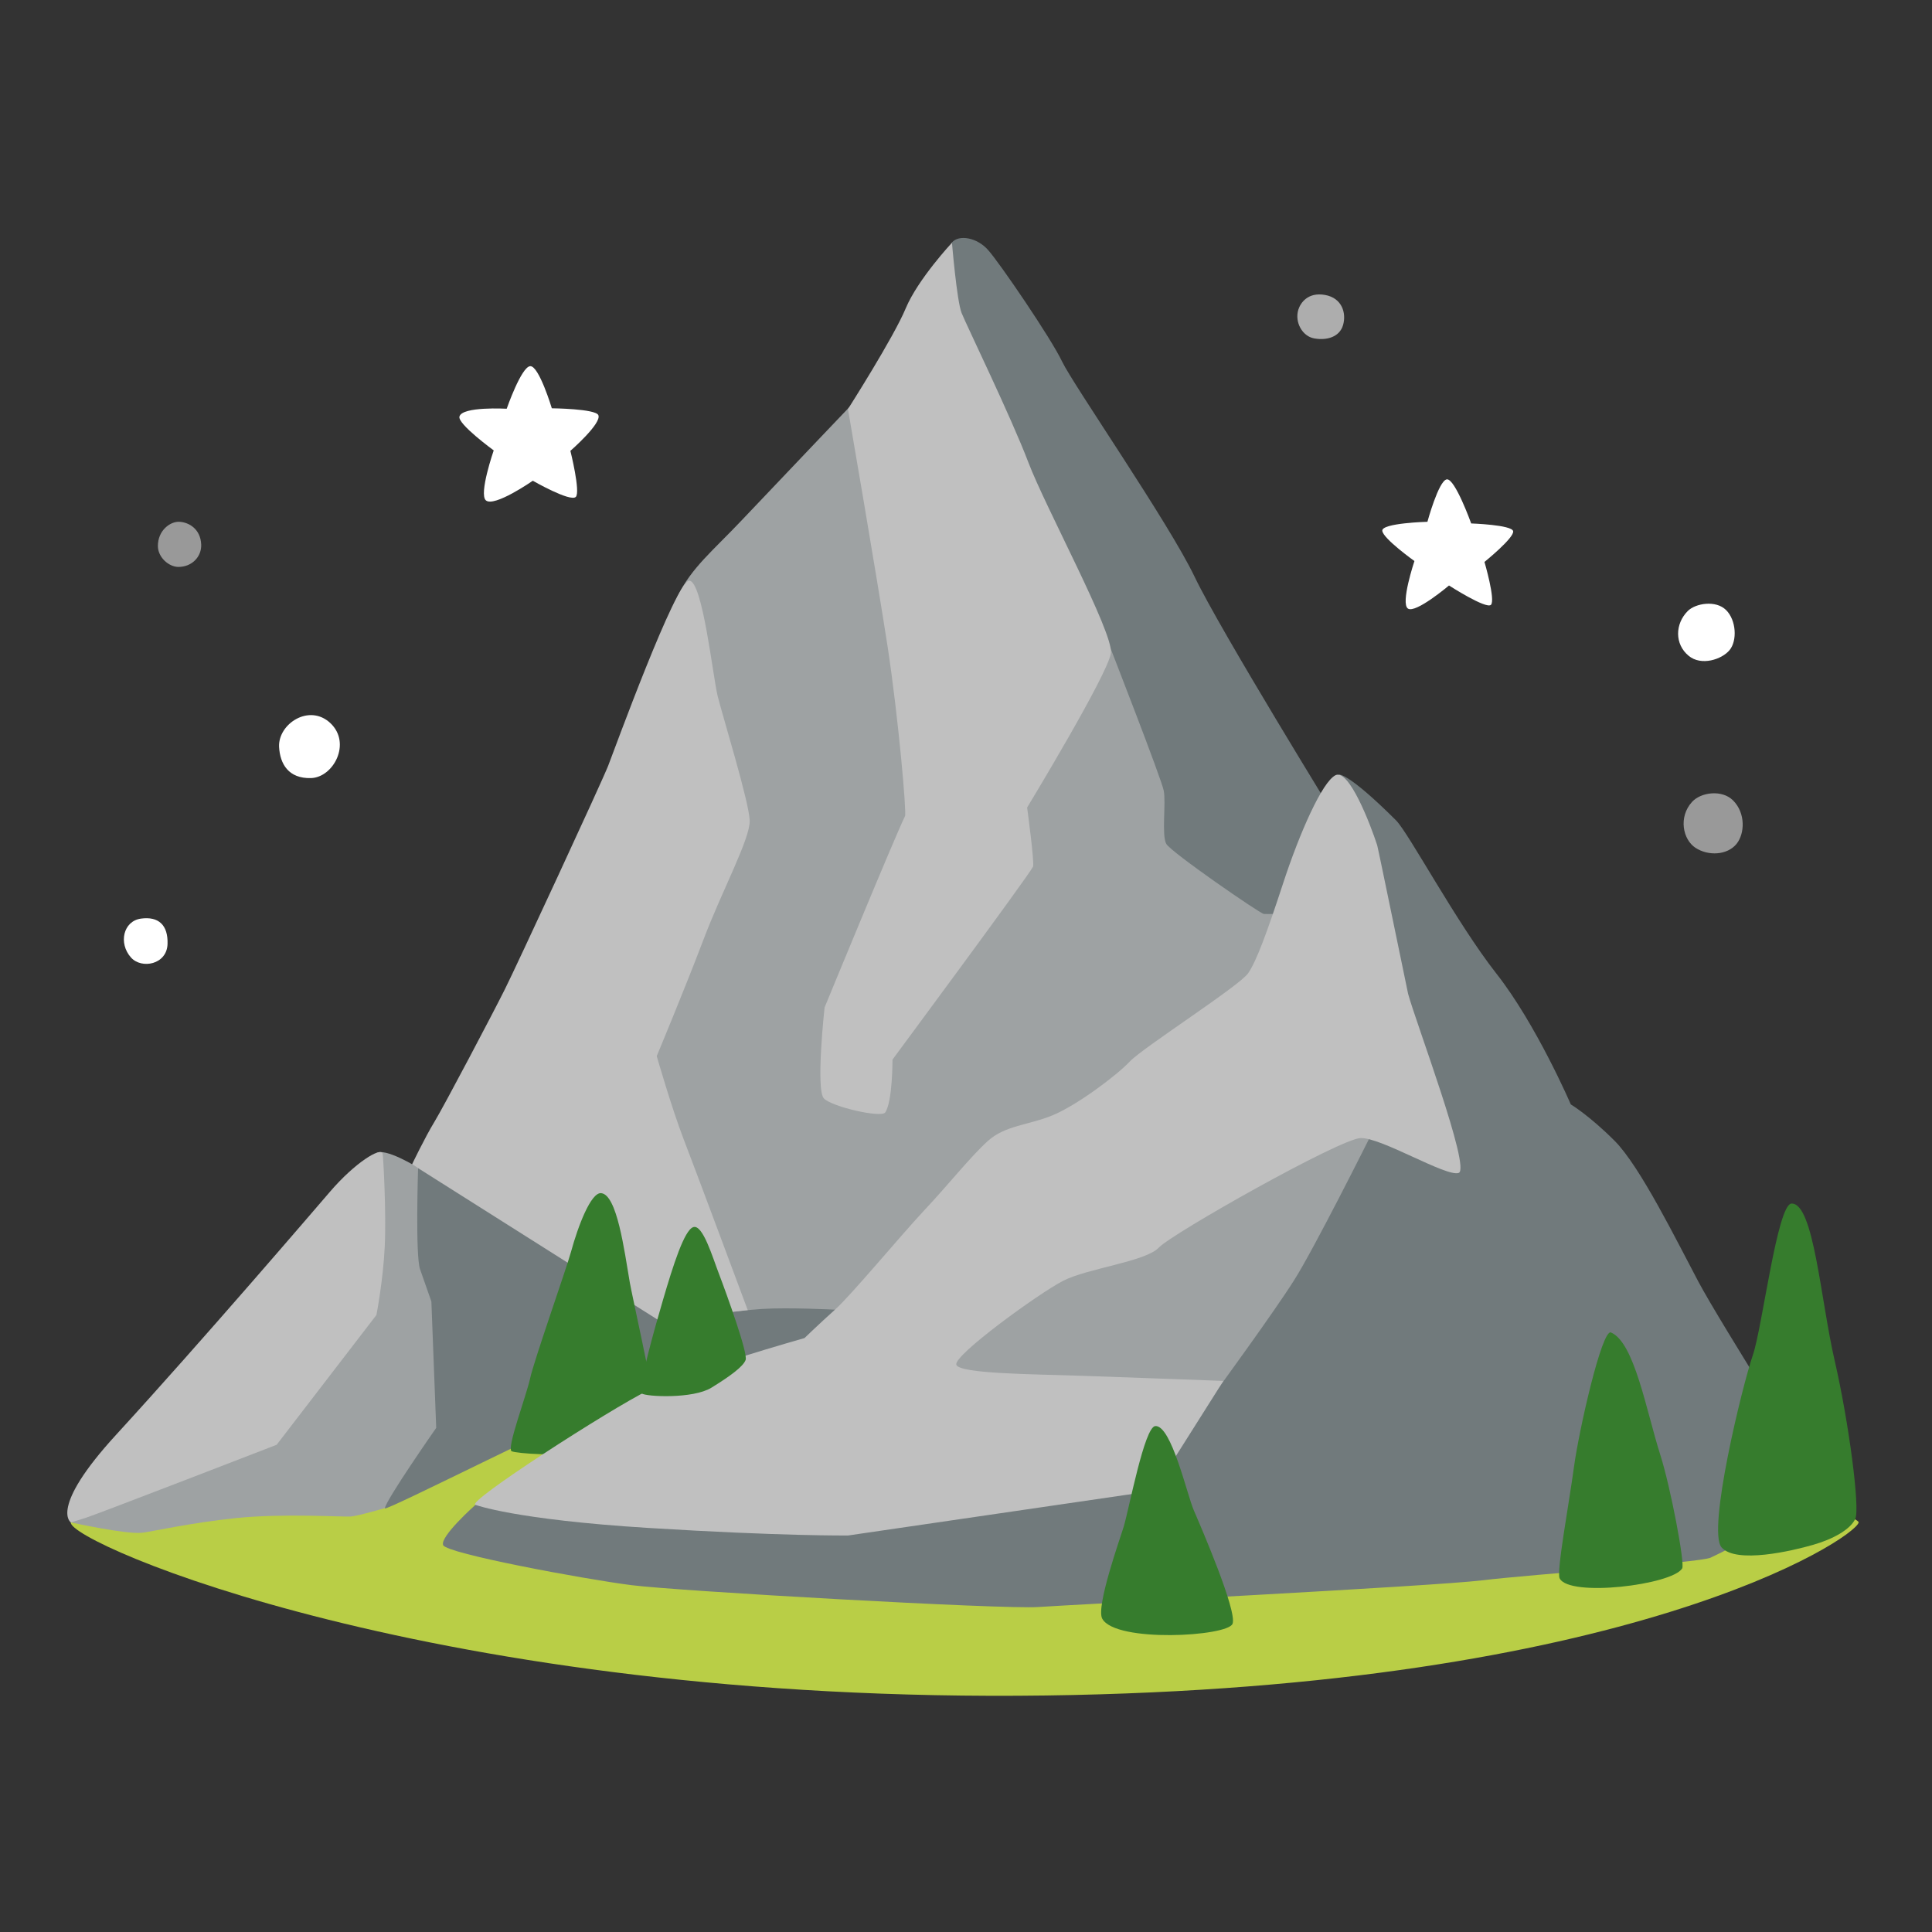 <?xml version="1.0" encoding="utf-8"?>
<!-- Generator: Adobe Illustrator 24.1.2, SVG Export Plug-In . SVG Version: 6.00 Build 0)  -->
<svg version="1.1" id="Layer_3" xmlns="http://www.w3.org/2000/svg" xmlns:xlink="http://www.w3.org/1999/xlink" x="0px" y="0px"
	 viewBox="0 0 128 128" style="enable-background:new 0 0 128 128;" xml:space="preserve">
<rect x="0" y="0" width="128" height="128" fill="#333333" stroke="none"/>
<path style="fill:#B9CE46;" d="M65.05,81.15c0,0-60.23,18.39-60.36,19.72c-0.13,1.33,24.11,12.02,64.62,11.46
	c38.64-0.53,53.57-10.39,53.83-11.46S66.39,80.88,65.05,81.15z"/>
<path style="fill:#9EA2A3;" d="M62.29,30.6l-4.31-5.42c0,0-6.96,7.3-8.84,9.29c-1.88,1.99-3.33,3.14-4.23,5.01
	c-1.29,2.67-5.38,25.72-5.38,25.72L27.69,77.36c0,0-2.23-1.39-2.78-0.94C24.36,76.86,6.25,98.47,6.25,98.47l-1.56,2.39
	c0,0,3.6,0.8,4.71,0.69c0.54-0.05,3.2-0.66,6.21-0.97c3.17-0.33,7.22-0.06,7.67-0.11c0.51-0.05,2.27-0.57,2.27-0.57l15.74-9.39
	l12.93-3.21l11.83,5.31l23.21,1.11l12.71-19.01L74.34,38.12L62.29,30.6z"/>
<path style="fill:#717A7C;" d="M28.58,86.23c0,0-0.43-1.23-0.75-2.14c-0.32-0.91-0.13-6.73-0.13-6.73s7.21,4.26,8.01,4.96
	s7.94,5.15,7.94,5.15s5.09-0.64,6.86-0.75c1.77-0.11,4.83,0.05,4.83,0.05l-1.18,1.72c0,0-11.53,3.75-13.57,4.4
	c-2.04,0.64-15.11,7.29-15.09,7.04c0.04-0.52,3.4-5.33,3.4-5.33L28.58,86.23z"/>
<path style="fill:#717A7C;" d="M80.76,91.92L31.5,99.7c0,0-2.38,2.11-2.14,2.67c0.24,0.56,9.33,2.25,12.47,2.65
	c3.14,0.4,24.61,1.61,26.94,1.45c2.33-0.16,26.14-1.37,29.44-1.77c3.3-0.4,14.39-1.17,15.12-1.5c1.41-0.64,7.88-4.13,7.88-4.13
	s-7.24-11.42-8.69-14.16c-1.45-2.73-3.86-7.64-5.55-9.33c-1.69-1.69-2.9-2.41-2.9-2.41s-2.28-5.3-4.94-8.68
	c-2.65-3.38-5.8-9.3-6.64-10.14c-3.19-3.18-3.77-3.03-3.77-3.03l2,24.1c0,0-3.7,7.4-4.99,9.41C84.46,86.85,80.76,91.92,80.76,91.92z
	"/>
<path style="fill:#717A7C;" d="M63.06,16.07L62.1,35.7l11.41,7.08c0,0,3.43,8.79,3.59,9.6c0.16,0.8-0.15,2.97,0.17,3.53
	c0.32,0.56,6.23,4.63,6.46,4.64c1.31,0.07,4.02-0.4,3.86-0.64c-0.16-0.24,1.08-5.46,1.08-5.46s-7.84-12.71-9.53-16.25
	c-1.69-3.54-8.04-12.71-8.77-14.24c-0.72-1.53-4.18-6.6-4.91-7.4C64.75,15.75,63.54,15.51,63.06,16.07z"/>
<path style="fill:#C0C0C0;" d="M68.05,53.5c0,0,5.39-8.88,5.55-10.24c0.16-1.37-4.34-9.65-5.47-12.63c-1.13-2.98-4.1-9.09-4.42-9.89
	c-0.32-0.8-0.64-4.66-0.64-4.66s-2.25,2.41-3.06,4.34c-0.8,1.93-3.83,6.68-3.83,6.68s1.9,11.02,2.63,15.76
	c0.72,4.75,1.26,10.98,1.15,11.21c-0.69,1.4-5.33,12.68-5.33,12.68s-0.6,5.47-0.04,6.03c0.56,0.56,3.81,1.3,4.06,0.92
	c0.49-0.73,0.48-3.5,0.48-3.5s9.02-12.18,9.31-12.78C68.55,57.2,68.05,53.5,68.05,53.5z"/>
<path style="fill:#C0C0C0;" d="M49.67,54.37c-0.03-1.21-1.8-6.95-2.12-8.24c-0.32-1.29-1-7.66-1.89-7.66
	c-0.88,0-4.96,11.22-5.37,12.27s-6.11,13.35-6.84,14.8c-0.72,1.45-4.02,7.72-4.66,8.77c-0.64,1.05-1.49,2.83-1.49,2.83l16.34,10.33
	l5.9-0.67c0,0-3.45-9.27-4.26-11.36c-0.8-2.09-1.77-5.47-1.77-5.47s1.87-4.48,3.09-7.7C47.82,59.04,49.7,55.58,49.67,54.37z"/>
<path style="fill:#C0C0C0;" d="M25.35,76.43c0.04,0.15,0.25,3.92,0.14,6.17s-0.55,4.52-0.55,4.52l-6.61,8.6
	c0,0-11.96,4.63-12.68,4.85c-0.72,0.22-0.95,0.3-0.95,0.3s-1.5-0.91,2.99-5.81c5.8-6.33,13.22-15,14.16-16.09
	C23.52,77.02,25.23,75.98,25.35,76.43z"/>
<path style="fill:#367C2D;" d="M39.83,79.05c-0.68-0.07-1.54,2.2-2,3.89c-0.33,1.19-2.46,7.22-2.71,8.39
	c-0.26,1.18-1.58,4.66-1.22,4.82c0.36,0.15,3.15,0.35,4.64,0.04c1.48-0.31,4.72-2.91,4.72-3.52s-1.4-6.93-1.53-7.68
	C41.36,82.83,40.88,79.15,39.83,79.05z"/>
<path style="fill:#367C2D;" d="M106.73,88.28c-0.6-0.25-2.13,6.52-2.45,8.91c-0.32,2.39-1.17,6.93-0.95,7.38
	c0.64,1.27,7.46,0.43,8.12-0.66c0.19-0.31-0.77-5.4-1.46-7.55C109.06,93.42,108.28,88.93,106.73,88.28z"/>
<path style="fill:#367C2D;" d="M118.69,79.74c-0.94,0.04-1.94,8.25-2.56,10.04c-0.7,2.03-3.04,11.64-2.07,12.74
	c0.97,1.1,4.68,0.23,6.06-0.17c1.33-0.38,2.48-1.02,2.8-1.73c0.32-0.71-0.44-6.44-1.36-10.44
	C120.62,86.14,120.17,79.68,118.69,79.74z"/>
<path style="fill:#C0C0C0;" d="M31.5,99.7c0,0,2.59,0.98,11.46,1.53s13.23,0.5,13.23,0.5l20.26-2.96l4.6-7.28
	c0,0-6.12-0.23-9.37-0.34s-8.1-0.13-8.32-0.73c-0.22-0.61,5.47-4.74,7.07-5.56c1.6-0.83,5.46-1.27,6.34-2.2
	c0.88-0.94,12-7.21,13.37-7.26s5.68,2.59,6.5,2.31c0.83-0.28-2.86-10.04-3.35-11.87c-0.04-0.16-1.99-9.67-2.05-9.85
	c-0.46-1.41-1.87-5.07-2.76-4.63c-0.88,0.44-2.37,3.8-3.47,7.16c-1.1,3.36-1.76,5.13-2.31,5.95c-0.55,0.83-6.94,4.91-7.83,5.84
	c-0.88,0.94-3.53,2.92-5.13,3.58s-3.14,0.66-4.3,1.71s-2.59,2.87-4.19,4.57c-1.6,1.71-4.85,5.63-5.92,6.59s-2.03,1.89-2.03,1.89
	s-7.73,2.19-10.33,3.45C40.39,93.37,30.82,99.54,31.5,99.7z"/>
<path style="fill:#367C2D;" d="M76.54,94.48c-0.72,0.06-1.73,5.46-2.09,6.66c-0.2,0.68-1.87,5.33-1.42,6.11
	c0.9,1.6,8.3,1.17,8.63,0.33c0.32-0.84-2.11-6.46-2.56-7.5C78.65,99.06,77.61,94.4,76.54,94.48z"/>
<path style="fill:#FFFFFF;" d="M111.82,40.48c-0.85,0.85-0.88,2.2,0.06,2.97c0.83,0.69,2.2,0.24,2.71-0.38
	c0.51-0.62,0.45-1.97-0.23-2.65C113.68,39.74,112.33,39.97,111.82,40.48z"/>
<path style="opacity:0.5;fill:#FFFFFF;" d="M112.1,53.13c-0.91,1-0.61,2.49,0.23,3.04c0.84,0.55,2.1,0.5,2.72-0.26
	c0.55-0.68,0.61-2.04-0.23-2.88C114.09,52.3,112.69,52.48,112.1,53.13z"/>
<path style="opacity:0.6;fill:#FFFFFF;" d="M86.02,20.51c-0.26,0.83,0.26,1.77,1.05,1.91c0.83,0.15,1.68-0.09,1.91-0.88
	s-0.06-1.8-1.2-2C86.65,19.34,86.16,20.07,86.02,20.51z"/>
<path style="fill:#FFFFFF;" d="M94.57,34.57c0,0,0.74-2.72,1.28-2.81c0.54-0.09,1.62,2.92,1.62,2.92s2.69,0.09,2.78,0.51
	c0.09,0.43-1.9,2.04-1.9,2.04s0.74,2.52,0.43,2.84c-0.31,0.31-2.78-1.28-2.78-1.28s-2.21,1.87-2.72,1.53s0.43-3.15,0.43-3.15
	s-2.1-1.5-2.13-2.01S94.57,34.57,94.57,34.57z"/>
<path style="fill:#FFFFFF;" d="M33.57,27.08c0,0,0.97-2.79,1.56-2.82c0.58-0.03,1.43,2.79,1.43,2.79s2.88,0.03,3.08,0.45
	c0.25,0.54-1.85,2.37-1.85,2.37s0.68,2.72,0.36,3.05c-0.36,0.36-2.85-1.07-2.85-1.07s-2.56,1.78-3.11,1.3
	c-0.48-0.42,0.52-3.31,0.52-3.31s-2.4-1.75-2.27-2.24C30.61,26.91,33.57,27.08,33.57,27.08z"/>
<path style="opacity:0.5;fill:#FFFFFF;" d="M11.88,34.57c-0.6-0.03-1.42,0.57-1.42,1.6c0,0.76,0.73,1.39,1.36,1.39
	c0.91,0,1.54-0.69,1.51-1.48C13.29,35.05,12.52,34.6,11.88,34.57z"/>
<path style="fill:#FFFFFF;" d="M18.49,49.48c0.06,1.14,0.63,2.11,2.11,2.07c1.49-0.04,2.7-2.31,1.29-3.64
	C20.49,46.59,18.42,47.96,18.49,49.48z"/>
<path style="fill:#FFFFFF;" d="M8.68,63.44c0.7,0.78,2.38,0.47,2.42-0.9c0.04-1.25-0.59-1.84-1.76-1.68
	C8.17,61.02,7.83,62.49,8.68,63.44z"/>
<path style="fill:#367C2D;" d="M45.93,81.3c-0.59,0.2-1.32,2.48-2.01,4.84c-0.44,1.49-1.72,5.96-1.41,6.18s3.4,0.37,4.62-0.38
	s2.11-1.4,2.27-1.84c0.16-0.44-1.24-4.32-1.78-5.74C47.21,83.3,46.56,81.09,45.93,81.3z"/>
</svg>
